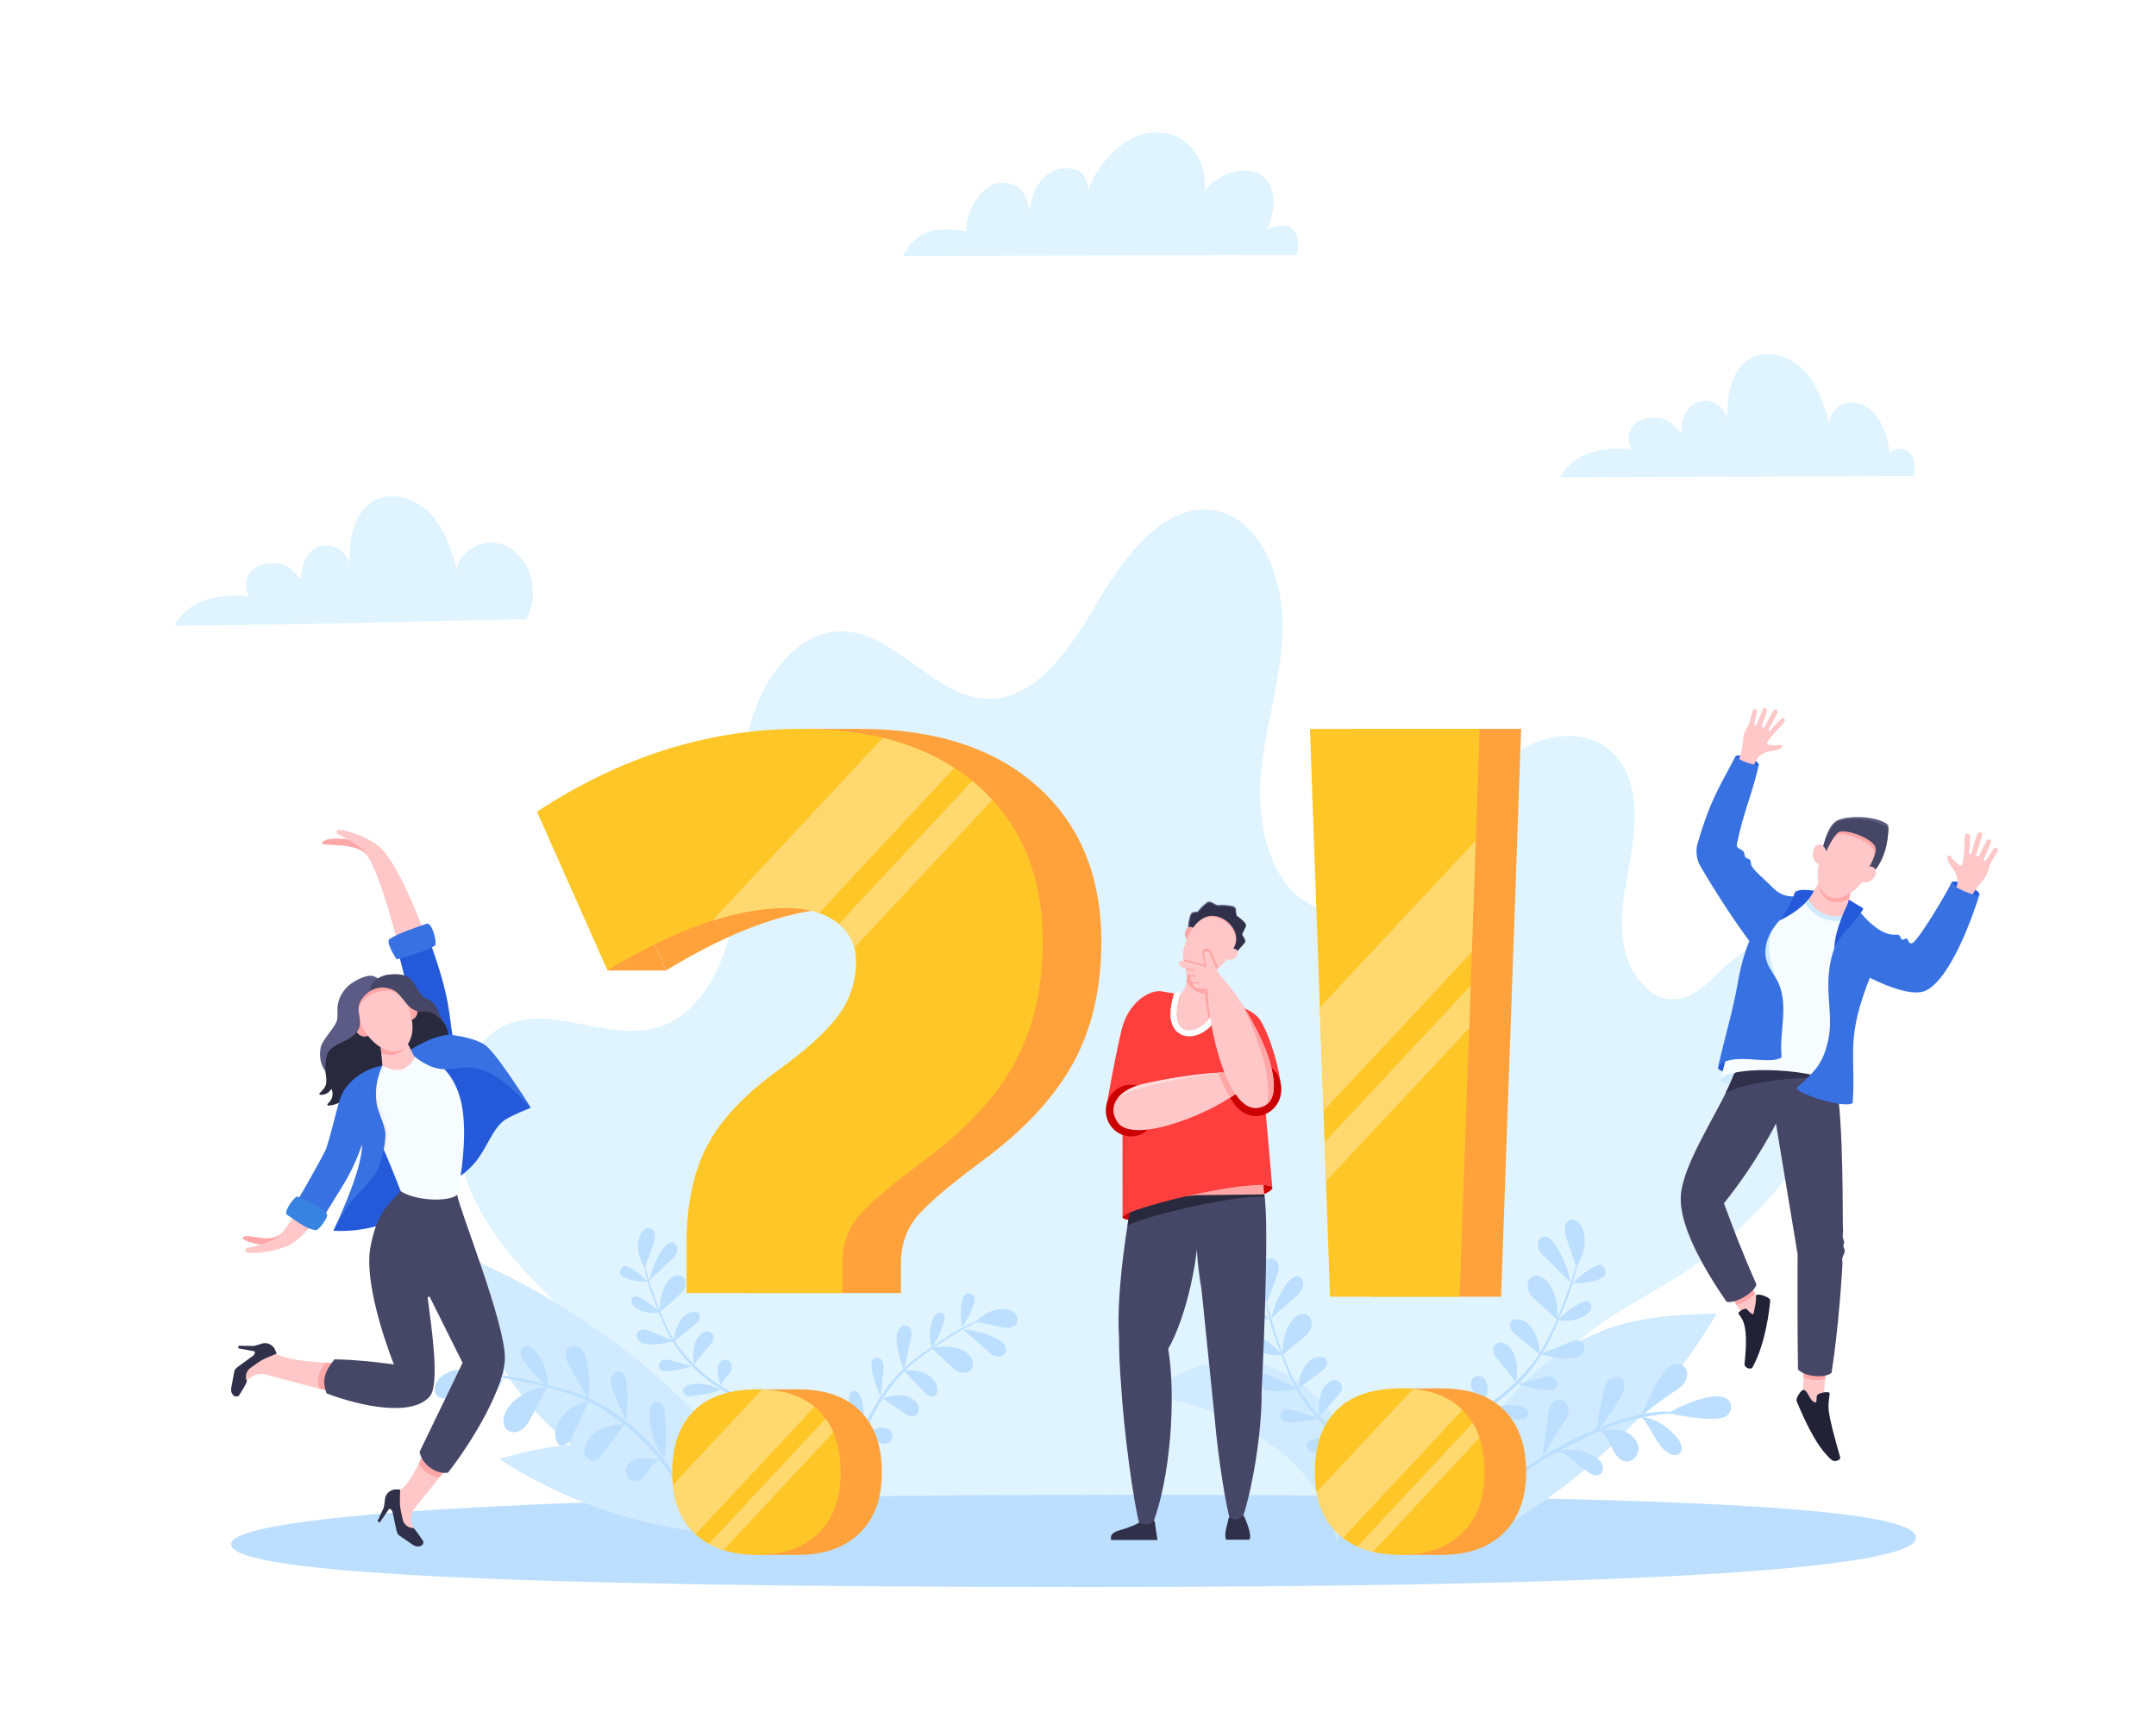 <?xml version="1.0" encoding="utf-8"?>
<!-- Generator: Adobe Illustrator 21.0.0, SVG Export Plug-In . SVG Version: 6.00 Build 0)  -->
<svg version="1.1" id="artwork" xmlns="http://www.w3.org/2000/svg" xmlns:xlink="http://www.w3.org/1999/xlink" x="0px" y="0px"
	 viewBox="0 0 5000 4000" style="enable-background:new 0 0 5000 4000;" xml:space="preserve">
<style type="text/css">
	.st0{fill:#FFFFFF;}
	.st1{fill:#DFF4FF;}
	.st2{fill:#BCDFFF;}
	.st3{fill:#D0EAFF;}
	.st4{fill:#FFA23B;}
	.st5{fill:#FFC627;}
	.st6{fill:#FFD970;}
	.st7{fill:#FFC7C7;}
	.st8{fill:#30304A;}
	.st9{fill:#245AD9;}
	.st10{fill:#29293D;}
	.st11{fill:#FFA6A6;}
	.st12{fill:#F6FCFF;}
	.st13{fill:#3871E2;}
	.st14{fill:#464666;}
	.st15{fill:#5B5B86;}
	.st16{fill:#F3F3F7;}
	.st17{fill:#3883E2;}
	.st18{fill:none;}
	.st19{fill:#6E3FCA;}
	.st20{fill:#212236;}
	.st21{fill:#5B5B7C;}
	.st22{fill:#CC0000;}
	.st23{fill:#FF3E3E;}
	.st24{fill:#FFDCDC;}
</style>
<rect class="st0" width="5000" height="4000"/>
<g>
	<path class="st1" d="M4215.4,2248.8c-35.5-46.7-94.4-72.6-146-54.5c-70.3,24.7-114.5,121.1-188.1,123
		c-62,1.6-109.4-69.7-117.8-139.6c-8.4-69.9,10.6-139.5,21.3-208.9c10.7-69.4,11.3-147.5-27.4-202.8c-59.7-85.6-182.6-70.5-260-6.7
		c-77.4,63.7-126.7,161.5-192.6,240.2c-65.8,78.7-165,141-255.1,103.2c-96.5-40.6-134.5-176.6-126.7-293
		c7.8-116.3,47.6-227.8,51.4-344.4c3.8-116.6-44.9-251.1-144.7-278.7c-113.8-31.5-212.7,87.8-277.4,198.2
		c-64.7,110.3-145.4,238.6-262.3,235.6c-121.4-3.1-211.7-151.6-333.1-156.3c-111.7-4.3-197.8,118.3-223.6,241.7
		c-25.8,123.4-11,253.4-25.3,379.3c-14.3,125.9-71.3,260.9-178.5,296c-118.8,38.9-254.6-58.9-366.5,0.8
		c-84.5,45.1-118.4,167.6-102.2,272.5c37.7,244.9,261.1,368.8,402.5,556.2c41,54.4,76.9,112.6,104.3,174.5
		c17.9,40.6,31.5,159.7,63.1,177.3c22.3,12.4,95-1.8,121.7-2.2c44.2-0.8,88.3-1.6,132.5-2.4c84.9-1.5,169.9-3.1,254.8-4.6
		c339.7-6.1,679.4-12.3,1019.1-18.4c0,0,0.1,0,0.1,0c40.7-0.7,81.5-1.5,122.2-2.2c26.8-0.5,88.6,10,111.8-2.1
		c39.1-20.5,62.8-120.9,83-161.4c57.2-114.7,129.9-226.4,239.3-301.4c89.4-61.3,186.3-104,269.2-175
		c138.1-118.3,277.7-274.4,280.1-471.6C4265.3,2359.3,4250.9,2295.5,4215.4,2248.8z"/>
	<g>
		<path class="st1" d="M404.9,1450.6c286.2-0.9,740.1-14.4,815.5-14.4c39.7-69.7-0.2-175.8-80.6-178.3c-41.4-1.3-85,38.6-79,66.4
			c-13.7-46.8-28.3-95.3-61.1-131.4c-32.8-36.2-89.5-55.9-132.1-31.9c-24.3,13.7-40.1,39.1-48,65.8c-7.8,26.7-8.7,54.8-9.4,82.6
			c-3.2-21.4-21.1-39.8-42.4-43.6c-48.9-8.8-70.1,37-69.4,77.9c-9.6-9.2-19.3-22.3-30.6-29.3c-23.6-14.5-68-11.4-87,12.6
			c-12.7,16-13.8,40-2.6,57.1C514.1,1373.2,434.5,1390.5,404.9,1450.6z"/>
		<path class="st1" d="M2094,594c304.3-1,608.7-2,913-3c0.7-2,1.3-4.1,1.9-6.2c4.7-18.4,2.2-39.8-11.2-53.3
			c-13.4-13.5-50.2-10-61.6,5.2c25.7-49.7,24.1-115.1-18-134.7c-54.9-25.7-132.9,28.1-126.6,57.8c14.4-59.6-17.7-153.7-111.2-153
			c-87.8,0.7-154.5,107.5-155.3,137c-3.4-22.7-9.9-45.5-32.4-51c-68.1-16.5-103.2,50.7-102.5,94.2c-10.2-9.8-5.9-64.8-70.1-63
			c-53.1,1.5-88.4,94.6-76.6,112.7C2175.4,525.3,2125.6,530.1,2094,594z"/>
		<path class="st1" d="M3619.1,1106.6c272.6-0.9,545.3-1.8,817.9-2.7c0.6-1.8,1.2-3.7,1.7-5.6c4.2-16.5,2-35.6-10.1-47.7
			c-12-12.1-35-13.2-45.2,0.4c-5.4-26.6-11-53.8-25.3-77c-14.3-23.2-39.1-41.8-66.4-41c-27.3,0.8-53.4,26.8-47.7,53.3
			c-13-44.5-26.9-90.7-58.2-125.2c-31.2-34.5-85.2-53.3-125.8-30.4c-23.2,13-38.2,37.3-45.7,62.7c-7.5,25.4-8.3,52.2-9,78.6
			c-3-20.4-20.1-37.9-40.4-41.6c-46.6-8.4-66.8,35.2-66.1,74.2c-9.1-8.8-18.4-21.3-29.2-27.9c-22.5-13.8-64.7-10.9-82.9,12
			c-12.1,15.2-13.1,38.1-2.5,54.4C3723.2,1032.9,3647.4,1049.3,3619.1,1106.6z"/>
	</g>
	<path class="st2" d="M4443.5,3565.9c0,63.6-507.3,114.1-1929.2,114.1s-1978.5-35.6-1978.5-99.2s630.5-114.5,2052.4-114.5
		S4443.5,3502.4,4443.5,3565.9z"/>
	<g>
		<g>
			<g>
				<path class="st2" d="M2283.9,3056.1c-55.8,26.2-154.5,86.6-196.1,133.5c-39.4,44.4-69.9,96.6-89.4,151.8
					c-11.8,33.2-19.4,67.6-22.8,102.1c-0.4,4.3-6.9,3.4-6.5-0.8c5.9-60.1,25.1-120.1,55.3-174.4c30-53.9,64.7-95.9,121.8-134.8
					c37.5-25.6,67.9-47.2,99.9-62.2C2250.1,3069.2,2283.9,3056.1,2283.9,3056.1z"/>
			</g>
			<g>
				<path class="st2" d="M1995.5,3328.3c15.4-49.9,4-105.3-15.1-103.3c-5.7,0.6-10,6.6-11.3,12.3c-1.2,5.7,0,11.4,1.4,16.8
					C1975.9,3274.1,1984.5,3311.2,1995.5,3328.3z"/>
			</g>
			<g>
				<path class="st2" d="M2042.3,3239.9c2-20.2,4.1-40.3,6.1-60.5c0.8-7.9,1.5-16.4-1.9-23.1c-3.4-6.8-12.6-10.8-19.4-6.1
					c-6.7,4.7-6.9,14.4-5.9,22.1C2023.6,3190,2035.2,3223.9,2042.3,3239.9z"/>
			</g>
			<g>
				<path class="st2" d="M2096.5,3176.6c5-22.9,10-45.8,15.1-68.8c1.5-6.8,3-13.8,1.9-20.4c-1.1-6.6-5.4-12.9-12-13.9
					c-7.5-1.2-15.3,4.7-18.8,11.9c-3.5,7.2-3.6,15.4-3.2,23C2080.7,3131.1,2087.2,3156.6,2096.5,3176.6z"/>
			</g>
			<g>
				<path class="st2" d="M2161,3125.4c11.9-18.2,21.3-38,27.6-58.5c2.5-8,3.8-18.4-3-22.4c-4.5-2.6-10.8-0.8-15,2.9
					c-4.2,3.8-6.7,9.1-8.6,14.3C2154.4,3082.7,2154,3105.6,2161,3125.4z"/>
			</g>
			<g>
				<path class="st2" d="M2230.2,3078c0.1-0.1,0.2-0.1,0.3-0.2c13.3-17,28.8-48.4,30-65.6c0.9-12.7-21.8-21.3-27.6-1.2
					C2227.6,3029.5,2227.3,3045.9,2230.2,3078z"/>
			</g>
			<g>
				<path class="st2" d="M2262.5,3064.8c1,0.2,2,0.4,3,0.6l0,0c18.7,4,37.3,7.9,56,11.9c12.4,2.6,28.7,3.6,35.8-8
					c4.1-6.7,2.9-15.4-1.4-21.2c-4.3-5.8-11.2-9.1-18.2-11.1C2312.8,3029.9,2282.5,3044.9,2262.5,3064.8z"/>
			</g>
			<g>
				<path class="st2" d="M2233.6,3083.4c19,16.6,38.1,33.2,57.1,49.8c5.8,5,11.8,10.2,19.3,12c7.6,1.8,17.1-0.7,21.4-7.9
					c6.6-11.2-3.3-23.4-13.4-29.6C2298.3,3095.5,2257.6,3082.5,2233.6,3083.4z"/>
			</g>
			<g>
				<path class="st2" d="M2161.3,3126.4c14.1,13.4,28.2,26.8,42.3,40.3c6.7,6.4,13.7,13,22.7,15.7c9,2.8,20.6,0.7,26.6-7.5
					c9.1-12.3,0.6-28.8-10.4-37.5C2222.5,3121.6,2187.6,3119.1,2161.3,3126.4z"/>
			</g>
			<g>
				<path class="st2" d="M2095.9,3178.4c15.9,16.6,31.7,33.1,47.6,49.7c6.7,7,17.6,14.1,25.6,7.2c5.1-4.4,5.3-12.1,4.1-18.4
					C2167.1,3186.3,2127.4,3173.3,2095.9,3178.4z"/>
			</g>
			<g>
				<path class="st2" d="M2046.5,3243.1c17.8,11.8,35.6,23.6,53.4,35.4c5.9,3.9,13,8,20.2,5.6c7.4-2.5,11.7-11.5,10.8-19.1
					c-0.9-7.6-5.7-13.7-11.3-18.5C2101.7,3230.7,2070.6,3233.7,2046.5,3243.1z"/>
			</g>
			<g>
				<path class="st2" d="M2002,3328.4c4.8-0.7,10,0.1,14.2,2.1c8,3.6,14.2,9.9,21.9,14c7.7,4,18.3,5.3,25.4-1
					c7.4-6.4,7.5-18.7,1.7-25.5c-5.8-6.9-15.9-8.9-25.2-7.5C2033.2,3311.4,2014.8,3321.5,2002,3328.4z"/>
			</g>
		</g>
		<g>
			<path class="st3" d="M1605.2,3488.6c-61.9-15.2-121.4-38.6-177.1-69.1c-55.8-30.5-107.5-68.4-153.3-112.5
				c-45.6-43.9-85.2-94-116.9-148.9c-41.5-71.9-68-151.5-92.6-230.8c-2.3-7.5-4.7-14.9-7.1-22.3c56,22.2,110.4,48.5,163.3,77.2
				c55.3,30,108.8,63.2,160.4,99.1c51.6,35.9,101.1,74.7,148.3,116.2c47.2,41.5,92,85.7,134.2,132.3c46.4,51.3,90.5,105.7,123,167.3
				c1.9,3.7,3.8,7.4,5.7,11.1C1729.8,3510.7,1666.5,3503.6,1605.2,3488.6z"/>
			<path class="st3" d="M1729,3553.9c-2.6,0.3-5.2,0.5-7.9,0.8c-44,3.7-88-0.6-131.2-7.2c-39.2-6-78-14-116.2-24.1
				c-38.2-10.1-75.7-22.3-112.4-36.4c-36.7-14.1-72.5-30-107.3-47.9c-33.2-17.1-65.7-35.7-96.5-56.4c4.8-1.2,9.6-2.4,14.3-3.7
				c50.8-13.4,102.4-25.9,155-28.5c40.2-2,80.4,1.6,119.3,10.1c39.1,8.6,76.9,22.1,112.1,40.1c35.1,17.9,67.8,40,96.8,65.9
				C1683.8,3492.2,1708.9,3521.5,1729,3553.9z"/>
			<g>
				<g>
					<path class="st2" d="M1098,3187.2c75.9,5.6,215.1,32.6,281.6,70c63,35.5,118.1,84.5,161.3,142.4c26,34.9,47.6,73.1,64.1,113.3
						c2.1,5,9.4,0.9,7.4-4.1c-28.8-70.3-73.3-134.1-129-185.9c-55.2-51.3-111.7-86.1-193.6-106.5c-53.9-13.4-97.8-25.5-141.3-28.7
						C1143,3187.3,1098,3187.2,1098,3187.2z"/>
				</g>
				<g>
					<path class="st2" d="M1539.6,3382.5c-36.3-53.4-42.9-126-19.5-132.6c6.9-2,14.3,3.4,17.8,9.7s4.2,13.8,4.4,21
						C1543.3,3307.4,1546.5,3356.5,1539.6,3382.5z"/>
				</g>
				<g>
					<path class="st2" d="M1452,3297.1c-9.7-23.5-19.4-47.1-29.1-70.7c-3.8-9.3-7.7-19.1-6.1-29c1.6-9.9,11.1-19.1,20.8-16.5
						c9.7,2.5,13.4,14.2,15,24.1C1456.1,3227.7,1454.6,3274.2,1452,3297.1z"/>
				</g>
				<g>
					<path class="st2" d="M1364.5,3245.6c-14.3-25.5-28.6-51-42.8-76.5c-4.2-7.5-8.5-15.3-9.6-23.9c-1.1-8.6,1.8-18.2,9.2-22.6
						c8.4-5,19.9-1.5,26.7,5.7c6.8,7.1,9.9,16.9,12.2,26.5C1366.8,3183,1368.4,3217,1364.5,3245.6z"/>
				</g>
				<g>
					<path class="st2" d="M1269.3,3213.7c-20.8-16.5-39.1-36.2-54.1-58.1c-5.9-8.6-11.1-20.6-4.6-28.6c4.4-5.3,12.5-6.1,18.9-3.5
						c6.4,2.6,11.3,7.9,15.5,13.4C1261.7,3158.7,1270.4,3186.4,1269.3,3213.7z"/>
				</g>
				<g>
					<path class="st2" d="M1169.9,3188.7c-0.2,0-0.3,0-0.5,0c-21.9-14.4-51.8-45.2-59.4-65.6c-5.7-15,18.2-36.1,32.3-14.4
						C1155.4,3128.5,1161.7,3148.3,1169.9,3188.7z"/>
				</g>
				<g>
					<path class="st2" d="M1126.6,3187.8c-1.1,0.7-2.3,1.5-3.4,2.2l0,0c-20.8,13.6-41.5,27.2-62.3,40.8c-13.8,9-32.9,17.9-45.5,7.2
						c-7.3-6.2-9.1-17.3-6-26.4c3-9.1,10-16.3,17.6-22.1C1054.1,3169,1095.6,3173.1,1126.6,3187.8z"/>
				</g>
				<g>
					<path class="st2" d="M1167.8,3196.8c-16.6,29.1-33.3,58.2-49.9,87.3c-5,8.8-10.3,17.9-18.7,23.7c-8.3,5.8-20.7,7.1-28.3,0.4
						c-11.8-10.5-4.5-30,5.2-42.3C1095.2,3241.9,1138.9,3207,1167.8,3196.8z"/>
				</g>
				<g>
					<path class="st2" d="M1269.2,3215.1c-11.9,22.9-23.8,45.9-35.8,68.8c-5.7,10.9-11.6,22.2-21.3,29.8
						c-9.7,7.6-24.2,10.5-34.4,3.4c-15.3-10.7-11.1-34.7-1.2-50.4C1194.7,3238,1235.4,3218.6,1269.2,3215.1z"/>
				</g>
				<g>
					<path class="st2" d="M1365.9,3247.6c-12.9,27.6-25.7,55.2-38.6,82.8c-5.4,11.6-15.8,25.4-27.8,20.8c-7.7-3-10.7-12.2-11.5-20.4
						C1284,3290.6,1326.6,3256.1,1365.9,3247.6z"/>
				</g>
				<g>
					<path class="st2" d="M1448,3302.9c-16.9,22.7-33.8,45.4-50.7,68.2c-5.6,7.6-12.6,15.9-22,16.3c-9.7,0.4-18.1-8.5-19.8-18.1
						c-1.7-9.6,1.8-19.4,6.7-27.8C1378,3313.8,1416.1,3302.8,1448,3302.9z"/>
				</g>
				<g>
					<path class="st2" d="M1532,3385.6c-6,1.4-11.8,4.9-16.2,9.2c-8.2,8.1-13.3,18.7-21,27.3c-7.7,8.5-19.8,15-30.6,10.8
						c-11.2-4.3-15.7-19.2-11.3-30.2c4.4-11.1,15.6-18.2,27.3-21C1488.7,3379.6,1514.2,3383.2,1532,3385.6z"/>
				</g>
			</g>
		</g>
		<g>
			<g>
				<path class="st2" d="M1491.2,2919c13,55.6,47.7,155.4,80,200.1c30.7,42.3,69.1,77.1,111.8,102c25.7,15,53,26.2,81,33.5
					c3.5,0.9,1.8,6.9-1.7,6c-48.9-12.7-95.6-37.7-135.9-72.6c-40-34.5-69.4-72.2-92.7-130.4c-15.3-38.3-28.6-69.4-36-101.2
					C1496.8,2952.3,1491.2,2919,1491.2,2919z"/>
			</g>
			<g>
				<path class="st2" d="M1671.8,3222.2c-39-20.3-86.6-16.2-88,2c-0.4,5.4,3.9,10.2,8.5,12c4.5,1.8,9.4,1.4,14.1,0.7
					C1623.8,3234.3,1656,3230.6,1671.8,3222.2z"/>
			</g>
			<g>
				<path class="st2" d="M1605.9,3167.8c-16.4-4.3-32.8-8.6-49.2-12.9c-6.5-1.7-13.3-3.4-19.5-0.9c-6.2,2.4-10.9,10.6-8.1,17.5
					c2.8,6.9,10.8,8.2,17.4,8.1C1561.6,3179.4,1591.5,3172.6,1605.9,3167.8z"/>
			</g>
			<g>
				<path class="st2" d="M1561.8,3109.3c-18.2-7.4-36.4-14.9-54.6-22.3c-5.4-2.2-11-4.4-16.6-4.2c-5.7,0.3-11.5,3.6-13.4,9.6
					c-2.2,6.9,1.5,14.9,7,19.1c5.4,4.2,12.2,5.2,18.6,5.7C1521.7,3118.8,1543.8,3115.8,1561.8,3109.3z"/>
			</g>
			<g>
				<path class="st2" d="M1529.5,3042.7c-13.2-13.4-28.2-24.5-44.2-32.9c-6.3-3.3-14.7-5.7-19,0.2c-2.9,3.9-2.4,10.1,0.1,14.5
					c2.5,4.4,6.5,7.4,10.5,9.8C1493,3043.9,1512,3046.9,1529.5,3042.7z"/>
			</g>
			<g>
				<path class="st2" d="M1501,2972.1c0-0.1-0.1-0.2-0.1-0.3c-12-14.5-35.6-32.8-49.7-35.9c-10.4-2.3-21.1,17.9-5.3,25.8
					C1460.4,2968.8,1474,2971,1501,2972.1z"/>
			</g>
			<g>
				<path class="st2" d="M1495.1,2940.1c0.3-0.9,0.7-1.9,1-2.8l0,0c6.2-17.1,12.4-34.2,18.6-51.2c4.1-11.4,7.5-26.6-1-34.6
					c-4.9-4.7-12.3-4.6-17.8-1.2c-5.5,3.4-9.3,9.4-12.1,15.8C1474,2888.7,1481.7,2919,1495.1,2940.1z"/>
			</g>
			<g>
				<path class="st2" d="M1506,2969.5c16.7-15.9,33.4-31.9,50.2-47.8c5-4.8,10.3-9.9,13-16.8c2.7-6.9,2.1-16.2-3.2-21
					c-8.2-7.5-19.9,0.4-26.6,9.1C1526.1,2910.1,1509,2946.8,1506,2969.5z"/>
			</g>
			<g>
				<path class="st2" d="M1530.4,3042.5c13.3-11.7,26.6-23.4,40-35c6.3-5.6,12.9-11.4,16.6-19.5c3.7-8.1,3.8-19.3-2.1-25.9
					c-8.8-10.1-23.8-3.9-32.7,5.4C1535.9,2984.4,1528.4,3017,1530.4,3042.5z"/>
			</g>
			<g>
				<path class="st2" d="M1563.3,3110.2c16.2-13,32.4-25.9,48.6-38.9c6.8-5.5,14.4-14.9,10-23.2c-2.9-5.3-9.2-6.4-14.6-6
					C1580.9,3044.1,1563.9,3079.9,1563.3,3110.2z"/>
			</g>
			<g>
				<path class="st2" d="M1609.2,3164.2c12.6-15.3,25.1-30.7,37.7-46c4.2-5.1,8.7-11.3,7.8-18.4c-0.9-7.3-7.7-12.4-14.1-12.4
					c-6.4-0.1-12.3,3.8-17.1,8.4C1607.5,3110.9,1605.1,3140.5,1609.2,3164.2z"/>
			</g>
			<g>
				<path class="st2" d="M1672.9,3216.1c0.1-4.6,1.7-9.3,3.9-13.1c4.2-7.1,10.4-12.2,15-19c4.5-6.8,7.2-16.5,3.2-24
					c-4.2-7.7-14.3-9.3-20.9-4.6c-6.6,4.7-9.8,13.9-10.2,22.8C1663.7,3184.8,1669.2,3203.3,1672.9,3216.1z"/>
			</g>
		</g>
		<g>
			<g>
				<polygon class="st4" points="1847.5,3221.7 1747.8,3221.8 1747.8,3605.5 1851.8,3605.5 				"/>
				<path class="st4" d="M1654.5,3414.1c0-61.5,16.7-108.9,50-142.3c33.3-33.4,82.4-50.1,147.2-50.1c62.3,0,110.2,16.9,143.5,50.6
					c33.3,33.7,50,81,50,141.8c0,60.8-17.3,107.9-51.9,141.3c-34.6,33.4-81.8,50.1-141.6,50.1c-61.7,0-110-16.5-144.9-49.6
					C1671.9,3522.8,1654.5,3475.5,1654.5,3414.1z"/>
				<path class="st5" d="M1559,3414.1c0-61.5,16.7-108.9,50-142.3c33.3-33.4,82.4-50.1,147.2-50.1c62.3,0,110.2,16.9,143.5,50.6
					c33.3,33.7,50,81,50,141.8c0,60.8-17.3,107.9-51.9,141.3c-34.6,33.4-81.8,50.1-141.6,50.1c-61.7,0-110-16.5-144.9-49.6
					C1576.5,3522.8,1559,3475.5,1559,3414.1z"/>
				<path class="st6" d="M1767.3,3221.8l-206.8,221.7c4.8,47.3,21.8,84.8,50.9,112.3c0.6,0.6,1.3,1.1,1.9,1.7l275.5-295.3
					C1858.4,3237,1817.9,3223.5,1767.3,3221.8z"/>
				<path class="st6" d="M1677.9,3594.3l254.8-273.1c-4.9-11.3-10.9-21.8-18-31.4l-270.5,290
					C1654.5,3585.7,1665.8,3590.5,1677.9,3594.3z"/>
			</g>
			<g>
				<polygon class="st4" points="1869.1,1690.2 1992.8,1690.2 1920.7,1836.2 				"/>
				<polygon class="st4" points="1544.6,2250.4 1408.7,2250.4 1381,1882.4 				"/>
				<g>
					<path class="st4" d="M1728.1,2998.5v-116.4c0-88.4,15.7-163,47.1-223.9c31.4-60.9,87.1-120.2,167.1-177.9
						c63.5-46,109.2-87.5,137.1-124.5c27.8-37,41.8-79.4,41.8-127.2c0-37.9-14.9-67.9-44.7-90c-29.8-22.1-68.6-33.2-116.5-33.2
						c-118.4,0-256.9,48.3-415.3,144.8l-163.5-368c195.3-128.1,399.2-192.1,611.8-192.1c174.9,0,312.2,44.2,411.8,132.6
						c99.6,88.4,149.4,208.8,149.4,361.2c0,109.1-22.2,203.6-66.5,283.4c-44.3,79.8-115.1,155.4-212.4,226.6
						c-82.4,61.3-133.9,106.2-154.7,134.6c-20.8,28.4-31.2,62-31.2,100.8v69H1728.1z"/>
				</g>
				<g>
					<path class="st5" d="M1592.2,2998.5v-116.4c0-88.4,15.7-163,47.1-223.9c31.4-60.9,87.1-120.2,167.1-177.9
						c63.5-46,109.2-87.5,137.1-124.5c27.8-37,41.8-79.4,41.8-127.2c0-37.9-14.9-67.9-44.7-90c-29.8-22.1-68.6-33.2-116.5-33.2
						c-118.4,0-256.9,48.3-415.3,144.8l-163.5-368c195.3-128.1,399.2-192.1,611.8-192.1c174.9,0,312.2,44.2,411.8,132.6
						c99.6,88.4,149.4,208.8,149.4,361.2c0,109.1-22.2,203.6-66.5,283.4c-44.3,79.8-115.1,155.4-212.4,226.6
						c-82.4,61.3-133.9,106.2-154.7,134.6c-20.8,28.4-31.2,62-31.2,100.8v69H1592.2z"/>
				</g>
				<path class="st6" d="M2047.3,1711.1L1652,2134.9c61.4-19.5,118.7-29.3,172-29.3c28.2,0,53.3,3.9,75.3,11.6l313.9-336.5
					C2164.8,1749.4,2109.5,1726.2,2047.3,1711.1z"/>
				<path class="st6" d="M2268.7,1822.8c-4.6-4.1-9.2-8-14-11.9l-309.4,331.6c18.4,15,30.4,33.4,36,55.2l319.9-342.9
					C2291.1,1843.8,2280.3,1833.1,2268.7,1822.8z"/>
			</g>
		</g>
	</g>
	<g>
		<path class="st3" d="M3100.1,3574.1c-26.9-117.8-99.9-188.7-154.4-225.6c-85.5-57.9-180.6-104.9-281.5-107.8
			c66.1-71.6,173.5-101.2,269.9-74.5s202.1,140.7,204.6,240.8C3139.7,3450.2,3100.1,3574.1,3100.1,3574.1z"/>
		<g>
			<path class="st3" d="M3390.1,3422.4c23.7-56.4,54-108.3,89.6-154.5c35.7-46.3,76.9-86.6,122.4-119.5c45.2-32.7,94.8-57.9,147-74
				c68.4-21.1,140.7-25.5,212.4-28c6.7-0.2,13.5-0.6,20.2-0.9c-28.7,48.8-60.5,94.9-94.1,138.8c-35.2,46-72.7,89.3-112.3,130.1
				c-39.5,40.7-81.1,78.7-124.7,113.6c-43.5,34.9-88.9,66.8-135.9,95.5c-51.7,31.5-105.6,59.9-163.7,75c-3.5,0.9-6.9,1.7-10.4,2.5
				C3349.6,3538.3,3366.6,3478.2,3390.1,3422.4z"/>
			<g>
				<g>
					<path class="st2" d="M3431.9,3533.2c11.6-28.6,31.9-54.7,53.9-75.7c27.9-26.6,58.2-50.4,90.8-71c35.1-22.1,70-37.4,113.4-59.2
						c102.5-51.6,203.8-49.8,200.1-50.6c-5.9-1.2-11.5-2.7-17.6-3.2c-6.6-0.6-13.2-0.6-19.8-0.3c-15.5,0.6-30.9,3.1-46,6.3
						c-37.2,7.9-73.3,20.8-108.2,35.4c-38.9,16.3-76.5,35.6-112.4,57.5c-34.4,21-67.5,44.4-97.1,71.7c-24,22.1-46.2,47.4-60.3,77.2
						c-1.5,3.2-2.9,6.5-4.2,9.8C3422.8,3535.6,3430.1,3537.7,3431.9,3533.2L3431.9,3533.2z"/>
				</g>
				<g>
					<path class="st2" d="M3868.9,3276.7c26.1-16.2,69.6-33.6,100.3-38.1c16.5-2.4,37.6-0.5,44.1,15c4.3,10.3-0.3,22.8-8.9,29.6
						C3985.1,3298.1,3906.3,3285.4,3868.9,3276.7"/>
				</g>
				<path class="st2" d="M3902.3,3165.9c-8.1-5-18.8-3.6-26.8,1.1s-14,12.2-19.5,19.7c-22.3,30.1-37.1,68-52.2,102.4
					c5.6-12.1,64.6-53.1,75.8-60.3c11.2-7.3,23-14.8,29.3-26.6C3915.2,3190.3,3913.9,3173.1,3902.3,3165.9z"/>
				<g>
					<path class="st2" d="M3701.3,3319.9c16.7-16.7,54.4-70.2,62.6-92.4c3.5-9.4,5.8-21-0.7-28.9c-7.5-9.2-22.9-7.3-31.2,0.8
						c-8.3,8.1-11.3,20-13.8,31.4C3712.3,3257.4,3705.7,3293,3701.3,3319.9"/>
				</g>
				<g>
					<path class="st2" d="M3576.4,3384.4c3.4-11.6,38.5-70.6,46-80.1c7.4-9.4,14.6-19.9,15.5-32c0.9-12.1-7-25.8-19.1-27.3
						c-9.2-1.1-17.8,5.1-22.3,13s-5.8,17.3-7,26.4C3585.2,3317.7,3580.8,3351.1,3576.4,3384.4"/>
				</g>
				<g>
					<path class="st2" d="M3806.6,3286.3c32.1,0.9,63.6,24,84,49.3c8.1,10.1,14,25.9,4.8,34.5c-5.3,5-13.8,5.1-20.6,2.3
						c-6.8-2.8-12.4-8-17.8-13.1C3838,3341.3,3825.6,3304.4,3806.6,3286.3"/>
				</g>
				<g>
					<path class="st2" d="M3701.7,3315.6c17.1-0.4,46.5-3.1,62.8,2.5c16.3,5.6,31.4,18.6,34.7,35.5c3.2,16.9-9.6,36.2-26.7,35.5
						c-17.7-0.8-28.9-19.4-36.1-35.7C3729.1,3337.1,3719.3,3318.2,3701.7,3315.6"/>
				</g>
				<g>
					<path class="st2" d="M3596.5,3371.7c31.5-15.1,71-12.8,101.2,5.9c7.4,4.6,14.6,10.4,18,18.5c3.4,8,1.7,18.6-5.7,23
						c-10.9,6.5-24.1-3.3-34.7-10.8C3645.7,3387.5,3628.9,3357.2,3596.5,3371.7"/>
				</g>
			</g>
		</g>
		<g>
			<g>
				<path class="st2" d="M2933.2,2998.2c13.5,64.1,50.2,180,85.5,233.1c33.4,50.2,75.7,92.4,122.8,123.7
					c28.4,18.8,58.7,33.5,89.8,43.7c3.9,1.3,1.8,8-2,6.7c-54.3-17.8-105.9-49.5-150.3-91.9c-43.9-42-76.1-86.9-100.9-154.6
					c-16.4-44.6-30.5-80.9-38.2-117.6C2938.9,3036.5,2933.2,2998.2,2933.2,2998.2z"/>
			</g>
			<g>
				<path class="st2" d="M3129,3355.4c-43.1-25.8-96.4-24.4-98.2-3.8c-0.6,6.1,4.2,11.9,9.2,14.3c5,2.4,10.5,2.2,15.7,1.7
					C3075.3,3365.9,3111.2,3363.9,3129,3355.4z"/>
			</g>
			<g>
				<path class="st2" d="M3056.5,3289.1c-18.2-6-36.4-12-54.6-18c-7.2-2.4-14.8-4.7-21.7-2.4c-6.9,2.3-12.4,11.3-9.4,19.3
					c3,8,11.9,10.1,19.2,10.4C3006.9,3299.2,3040.3,3293.5,3056.5,3289.1z"/>
			</g>
			<g>
				<path class="st2" d="M3008.5,3219.5c-20.2-9.7-40.4-19.4-60.5-29.1c-6-2.9-12.1-5.8-18.4-5.9c-6.3-0.1-12.9,3.3-15.2,10
					c-2.6,7.7,1.4,17.1,7.4,22.2c6,5.1,13.5,6.8,20.6,7.8C2963.5,3227.5,2988.3,3225.6,3008.5,3219.5z"/>
			</g>
			<g>
				<path class="st2" d="M2973.6,3141.5c-14.5-16.1-31-29.8-48.7-40.4c-6.9-4.2-16.3-7.5-21.2-1.1c-3.3,4.2-2.8,11.3-0.2,16.5
					c2.7,5.2,7.1,8.8,11.6,11.9C2932.9,3140.3,2954,3145.1,2973.6,3141.5z"/>
			</g>
			<g>
				<path class="st2" d="M2943.2,3059.2c0-0.1-0.1-0.3-0.1-0.4c-13.1-17.3-39.1-39.7-54.7-44.3c-11.5-3.4-23.8,18.9-6.4,28.9
					C2898,3052.7,2913.1,3056.1,2943.2,3059.2z"/>
			</g>
			<g>
				<path class="st2" d="M2937.2,3022.4c0.4-1,0.8-2.1,1.2-3.1l0,0c7.2-19,14.5-38,21.7-57c4.8-12.6,8.8-29.7-0.5-39.5
					c-5.4-5.6-13.6-6-19.8-2.6c-6.2,3.4-10.5,10.1-13.7,17.1C2914.7,2962.6,2922.7,2997.5,2937.2,3022.4z"/>
			</g>
			<g>
				<path class="st2" d="M2948.8,3056.7c19-17,37.9-33.9,56.9-50.9c5.7-5.1,11.6-10.5,14.8-18.2c3.1-7.7,2.6-18.3-3.2-24.1
					c-9-9.1-22.2-1-29.9,8.5C2972.4,2990.5,2952.6,3031.1,2948.8,3056.7z"/>
			</g>
			<g>
				<path class="st2" d="M2974.7,3141.3c15.1-12.4,30.2-24.7,45.2-37.1c7.2-5.9,14.6-12,18.9-21c4.3-9,4.6-21.7-1.8-29.6
					c-9.6-12-26.5-6.1-36.6,3.8C2981.9,3075.6,2972.9,3112.1,2974.7,3141.3z"/>
			</g>
			<g>
				<path class="st2" d="M3010.1,3220.5c18.3-13.6,36.7-27.2,55-40.8c7.7-5.7,16.4-15.9,11.6-25.7c-3.1-6.3-10.2-7.9-16.2-7.8
					C3031,3146.6,3011.4,3186.2,3010.1,3220.5z"/>
			</g>
			<g>
				<path class="st2" d="M3060.2,3285.1c14.3-16.6,28.6-33.2,42.9-49.7c4.8-5.5,9.9-12.2,9-20.3c-0.9-8.3-8.4-14.6-15.5-15.1
					c-7.1-0.5-13.8,3.4-19.3,8.4C3059.4,3224.4,3056.2,3257.9,3060.2,3285.1z"/>
			</g>
			<g>
				<path class="st2" d="M3130.4,3348.6c0.3-5.2,2-10.5,4.6-14.6c4.8-7.7,11.9-13.1,17.1-20.5c5.2-7.4,8.4-18.3,4-27.1
					c-4.5-9.1-15.8-11.5-23.2-6.7c-7.4,4.8-11.2,15.1-11.8,25.2C3120.7,3312.4,3126.4,3333.8,3130.4,3348.6z"/>
			</g>
		</g>
		<g>
			<g>
				<g>
					<path class="st2" d="M3660.8,2913.2c-16.6,66.1-59.8,184.9-99.2,238c-37.3,50.3-83.7,91.5-135,120.9
						c-30.9,17.7-63.6,31-97,39.4c-4.2,1.1-2.2,8.2,1.9,7.1c58.4-14.8,114.4-44.4,163.1-85.8c48.2-40.9,84-85.6,112.8-154.8
						c19-45.6,35.3-82.5,44.8-120.4C3653.4,2952.9,3660.8,2913.2,3660.8,2913.2z"/>
				</g>
				<g>
					<path class="st2" d="M3439.9,3273.5c46.7-24,103.3-18.8,104.6,2.8c0.4,6.4-4.9,12.1-10.3,14.3c-5.4,2.2-11.2,1.6-16.8,0.7
						C3496.7,3288.2,3458.6,3283.6,3439.9,3273.5z"/>
				</g>
				<g>
					<path class="st2" d="M3519.4,3209.1c19.6-5,39.2-10,58.8-15.1c7.7-2,15.9-3.9,23.2-1c7.3,2.9,12.8,12.7,9.3,20.9
						c-3.5,8.2-13,9.7-20.8,9.6C3571.8,3223.2,3536.5,3214.9,3519.4,3209.1z"/>
				</g>
				<g>
					<path class="st2" d="M3573,3139.6c21.8-8.8,43.6-17.5,65.4-26.3c6.5-2.6,13.1-5.2,19.8-4.9c6.7,0.3,13.6,4.3,15.8,11.5
						c2.5,8.2-2.1,17.8-8.7,22.7c-6.6,4.9-14.6,6.2-22.2,6.7C3620.5,3151.1,3594.2,3147.4,3573,3139.6z"/>
				</g>
				<g>
					<path class="st2" d="M3612.8,3060.4c16-15.8,34-29,53.2-38.9c7.5-3.9,17.6-6.7,22.6,0.3c3.3,4.6,2.6,12-0.4,17.2
						c-3,5.2-7.9,8.8-12.7,11.6C3656.1,3062,3633.5,3065.5,3612.8,3060.4z"/>
				</g>
				<g>
					<path class="st2" d="M3648,2976.4c0-0.1,0.1-0.3,0.1-0.4c14.5-17.2,43-38.9,59.8-42.6c12.4-2.7,24.7,21.5,5.8,30.7
						C3696.4,2972.7,3680.2,2975.3,3648,2976.4z"/>
				</g>
				<g>
					<path class="st2" d="M3655.7,2938.3c-0.4-1.1-0.8-2.2-1.1-3.3l0,0c-7-20.4-14-40.8-21.1-61.2c-4.7-13.6-8.4-31.7,1.9-41.3
						c5.9-5.5,14.7-5.4,21.2-1.3c6.4,4,10.9,11.3,14,18.9C3681.8,2877.2,3672,2913.3,3655.7,2938.3z"/>
				</g>
				<g>
					<path class="st2" d="M3642.1,2973.3c-19.6-19.1-39.1-38.2-58.7-57.2c-5.9-5.8-12-11.8-15.1-20c-3.1-8.2-2.1-19.3,4.3-25
						c9.9-8.9,23.7,0.5,31.5,11C3619.4,2902.5,3639,2946.3,3642.1,2973.3z"/>
				</g>
				<g>
					<path class="st2" d="M3611.7,3060.2c-15.6-14-31.2-28-46.8-42c-7.4-6.7-15.1-13.6-19.3-23.3c-4.2-9.7-4.1-23,3-30.9
						c10.7-11.9,28.4-4.6,38.8,6.6C3606.3,2990.9,3614.6,3029.7,3611.7,3060.2z"/>
				</g>
				<g>
					<path class="st2" d="M3571.2,3140.6c-19-15.5-38-31-57-46.6c-8-6.5-16.9-17.8-11.4-27.7c3.5-6.3,11.1-7.6,17.5-7.1
						C3551.6,3061.8,3571,3104.6,3571.2,3140.6z"/>
				</g>
				<g>
					<path class="st2" d="M3515.6,3204.7c-14.6-18.4-29.3-36.7-43.9-55.1c-4.9-6.1-10.1-13.5-8.9-21.9c1.3-8.7,9.5-14.7,17.1-14.8
						c7.6-0.1,14.5,4.5,20.2,10.1C3518.6,3141.3,3520.9,3176.5,3515.6,3204.7z"/>
				</g>
				<g>
					<path class="st2" d="M3438.7,3266.3c-0.1-5.5-1.8-11.1-4.4-15.7c-4.9-8.4-12.2-14.6-17.4-22.7c-5.3-8.1-8.2-19.8-3.3-28.6
						c5.1-9.2,17.2-11,24.9-5.4c7.7,5.6,11.4,16.6,11.6,27.2C3450.3,3229,3443.5,3251,3438.7,3266.3z"/>
				</g>
			</g>
		</g>
		<g>
			<g>
				<polygon class="st4" points="3339.9,3219.5 3239.6,3219.6 3239.6,3605.5 3344.3,3605.5 				"/>
				<g>
					<path class="st4" d="M3145.6,3413c0-61.8,16.8-109.5,50.4-143.1c33.6-33.6,83-50.4,148.3-50.4c62.8,0,110.9,17,144.5,50.9
						c33.6,33.9,50.4,81.5,50.4,142.6c0,61.1-17.4,108.5-52.3,142.1c-34.8,33.6-82.4,50.4-142.6,50.4c-62.1,0-110.8-16.6-145.9-49.9
						C3163.2,3522.3,3145.6,3474.8,3145.6,3413z"/>
				</g>
				<g>
					<path class="st5" d="M3049.4,3413c0-61.8,16.8-109.5,50.4-143.1c33.6-33.6,83-50.4,148.3-50.4c62.8,0,110.9,17,144.5,50.9
						c33.6,33.9,50.4,81.5,50.4,142.6c0,61.1-17.4,108.5-52.3,142.1c-34.8,33.6-82.4,50.4-142.6,50.4c-62.1,0-110.8-16.6-145.9-49.9
						C3067,3522.3,3049.4,3474.8,3049.4,3413z"/>
				</g>
				<path class="st6" d="M3276.9,3220.9l-223.5,239.2c6.9,39.4,23.2,71.3,48.8,95.5c3.9,3.7,8.1,7.2,12.4,10.5l277.1-296.6
					C3363.5,3241.5,3325.2,3225.3,3276.9,3220.9z"/>
				<path class="st6" d="M3431.2,3333.8c-4.2-12.3-9.4-23.6-15.7-34.1l-267.6,286.4c11.2,5.1,23.3,9.2,36.1,12.3L3431.2,3333.8z"/>
			</g>
			<g>
				<path class="st4" d="M3481.2,3006.8h-300.6l-46.5-1316.6h393.6L3481.2,3006.8z"/>
			</g>
			<g>
				<path class="st5" d="M3385.1,3006.8h-300.6L3038,1690.2h393.6L3385.1,3006.8z"/>
			</g>
			<polygon class="st6" points="3069.3,2576 3413.3,2207.8 3422.4,1949.3 3060.8,2336.3 			"/>
			<polygon class="st6" points="3075,2739.4 3407.1,2384.1 3410.5,2286 3071.8,2648.5 			"/>
		</g>
	</g>
	<g>
		<g>
			<path class="st7" d="M859.4,3221.8c5.7-19,11-38.1,15.2-57.4c-101.5-1.4-209-6.8-233.1-25.4l-22.6-7.7c0,0-57.8,40.8-59.2,42.1
				c-1.4,1.3-0.5,35.5-0.5,35.5l10.9-4.5l2.2-1.4l1.9-2.2c9.7-11.4,25.7-17.7,40.2-14c24.5,6.3,133,37,237.5,59.3
				C854.3,3237.9,856.9,3229.9,859.4,3221.8z"/>
			<path class="st8" d="M551.1,3169.8c-3.2,2.5-6.8,5.9-7.6,10l-7.2,38.2c-1,5.3,0,10.7,2.8,15c0.7,1.1,1.9,2.4,3.3,3.6
				c2.6,2.4,9.8,2.4,11.8-0.7c6.4-10,18.9-30.1,18.2-33l0,0c-4.8-10.6-1.4-23.6,7.9-30.4l15.1-10.9c8-5.8,16.5-10.5,25.5-14.1
				l20.7-8.7l-3.1-7.7c-5.3-13-18.8-19.6-31.7-15.4l-8.2,2.7l-9.8,2.7l-35.4-0.6l-1.1,5.9l37.3,7c1.1,0.2,1.7,1.3,1.5,2.4l-0.3,1.8
				c-0.5,2.6-1.8,4.6-3.9,6.2L551.1,3169.8z"/>
		</g>
		<path class="st9" d="M998.7,2188.3c46.9,130.8,41.9,164.4,51.9,220.7c-11,13.8-76.8-3.2-76.8-3.2l-48.3-190.6
			C925.4,2215.3,991.3,2167.9,998.7,2188.3z"/>
		<path class="st10" d="M751.7,2440.5l2.7,43.6c0,0,3.1,14.4,2.2,26.9c-0.7,9.5-10,19.1-15.3,23.8c-1.4,1.3-0.7,3.7,1.1,3.9
			c6.6,0.4,18.3-0.9,26.2-13.8c7.5,16.8-2.2,28.9-8.7,34.7c-1.5,1.4-0.6,4,1.4,4c12.7-0.4,41.5-5.9,57.4-44.9
			c7.4-18.1,57.8-2.1,72.2-30.1c16-31.1,35.1-26.6,44.1-32.8c8.6-6,19-2.8,25.4-11.3c4.6-6.1,8.7-17.6,19.9-15.8
			c22,3.5,18-17.8,30.1-13.8c19,6.3,20.9,31.3,22.5,26.7c16.2-49,0.1-67.6-13.6-82.3c-21.7-23.3-88.4-91.2-88.4-91.2l-42.5,12.7
			l-65.5,15.5l-27.9,72.5L751.7,2440.5z"/>
		<path class="st9" d="M1230.8,2568.9c0,0-49.6,18.9-64.6,31.5c-23.2,19.4-35.6,56.3-59,88.4c-29.5,40.3-83.6,63.9-109.4,87.4
			c-99.4,90.8-224.8,77.6-224.8,77.6l46.7-91.7l58.6-218.1l11.4-72.9l79.1-43c0,0,142.7,7,181.8,34.5
			C1178,2481.9,1230.8,2568.9,1230.8,2568.9z"/>
		
			<ellipse transform="matrix(0.9 -0.435 0.435 0.9 -952.693 605.138)" class="st11" cx="843.9" cy="2381" rx="19.6" ry="23.5"/>
		<path class="st11" d="M747,1954c-7.2,11.4,87.9-6.3,108.8,36c9.1,18.4-10.6-32.5-23.1-37.5C817,1946.2,757.3,1937.7,747,1954z"/>
		<polygon class="st7" points="880.7,2403.5 889.8,2503.1 981,2487.1 919.2,2370.1 		"/>
		<path class="st12" d="M929.4,2762.3c0,0-68.7-178.6-112.3-248.8c5.8-19.5,69.6-42.4,69.6-42.4s28.1,15.3,45.1,8.6
			c26.9-10.6,29.8-29.4,29.8-29.4s16.3-4.7,23.4-2c32.1,12.1,75.4,46.1,87.4,122.5c13.4,85.2-12,200-12,200l-63.8,87.8L929.4,2762.3
			z"/>
		<path class="st13" d="M1230.8,2568.9c0,0-50.6-58.2-94.6-80.4c-74.7-37.7-95.6,23.2-174.5-38.2c-6.4-12.2-8.8-16.7-8.8-16.7
			s61.3-39.2,98.4-33.4c24.7,3.9,61.7,10.9,79.7,28.2C1163.6,2459.6,1230.8,2568.9,1230.8,2568.9z"/>
		<path class="st11" d="M859.4,3221.8c5.7-19,11-38.1,15.2-57.4c-41.2-0.6-83.3-1.8-120.5-4.3c-12,16.6-20.6,34.7-13.9,59.8
			c34.9,8.8,73.5,18,111.5,26.1C854.3,3237.9,856.9,3229.9,859.4,3221.8z"/>
		<g>
			<g>
				<path class="st7" d="M1092,3288.4c-15.1-12.9-51,0.4-66.9-11.3c-42.4,92.3-70.2,162.5-97,177.1l-16.2,17.5
					c0,0,14,69.4,14.6,71.2c0.6,1.8,32.2,14.8,32.2,14.8l0.3-11.7l-0.4-2.6l-1.3-2.6c-6.5-13.5-5.8-30.6,3.5-42.4
					c15.7-19.9,87.7-106.7,150.3-193.2C1104.7,3299.6,1098.3,3294,1092,3288.4z"/>
				<path class="st8" d="M919.6,3549.3c1,3.9,2.6,8.6,6,11l32,22c4.4,3,9.7,4.4,14.9,3.5c1.2-0.2,3-0.8,4.6-1.5
					c3.2-1.4,6.2-8,4.2-11c-6.5-9.8-19.9-29.5-22.8-30h0c-11.7,0.1-22.2-8.3-24.6-19.6l-3.9-18.2c-2.1-9.6-2.9-19.4-2.6-29l0.5-22.5
					l-8.3-0.3c-14-0.4-25.5,9.3-26.9,22.8l-0.9,8.6l-1.5,10.1l-14.8,32.1l4.9,3.4l21.5-31.2c0.6-0.9,1.9-1.1,2.8-0.4l1.5,1
					c2.2,1.5,3.4,3.5,4.1,6L919.6,3549.3z"/>
			</g>
			<path class="st11" d="M1092,3288.4c-15.1-12.9-51,0.4-66.9-11.3c-21,45.8-38.5,86.2-54,117c10.7,18.9,30.5,29.9,47.7,31.9
				c27.7-34.9,61.1-77.9,92.2-120.9C1104.7,3299.6,1098.3,3294,1092,3288.4z"/>
		</g>
		<path class="st7" d="M923.8,2192.1c0,0-42.7-173.2-78.3-218c-12.3-15.5-62.7-40.3-62.7-40.3c-4.6-3-2.2-10.1,3.3-9.6
			c5,0.4,9.8,1,12.7,1.5c23.2,4.5,67.5,23.5,84.8,41.1c49.6,50.5,103.5,205,103.5,205L923.8,2192.1z"/>
		<g>
			<path class="st11" d="M563.5,2869.3c-7.8,8.4,52.9,22.5,74.1,17.3c23.4-5.7,16.4-18.1,40.8-11.1c13.9,4-13-26.1-22.6-17.5
				C622.7,2887.7,575,2856.9,563.5,2869.3z"/>
			<path class="st7" d="M762.1,2740.2c-7.9-6-15.8-12.1-23.8-18.1c-26.8,50.3-67.6,124.3-95.6,147.3c-15.3,12.6-70.5,24.9-70.5,24.9
				c-5.1,1.9-4.2,9.4,1.2,10.1c5,0.6,9.8,1.1,12.7,1.2c23.6,0.4,70.9-8.8,91.6-22.4c36.1-23.8,82-85.3,112.2-129.5
				C780.4,2749.9,771.2,2745.4,762.1,2740.2z"/>
		</g>
		<path class="st14" d="M1060.4,2770.9c-22,16.9-96.5,13.8-131-8.6c-30.7,32.6-56.1,52.7-70.3,129.4
			c-17.5,94.4,54.4,272.1,54.4,272.1s-82-11.4-137.8-11.7c-17,21.3-32.2,43.5-18.2,79c80.8,30.6,198.2,54.5,239.1,7
			c24.1-28,4-160.4-4.7-228.3c-0.4-3.3,4.3-4.4,5.3-1.2l75.6,151.6c0,0-55.2,114.4-99.8,206.5c7.6,34.4,43.6,52.5,65.9,48.1
			c58.6-74.3,132.3-200.7,132-266.3C1170.8,3065.2,1064,2800.9,1060.4,2770.9z"/>
		<path class="st11" d="M945.4,2419.7l-26.2-49.6l-38.5,33.4l3.5,38.3c1.6,0.6,3.2,1.1,4.8,1.6
			C916.6,2451.7,935.8,2439.6,945.4,2419.7z"/>
		<path class="st13" d="M903.5,2177.3c23-14.4,51.7-23.1,85.9-35.3c12.7-4.5,24.2,43.2,20,50c-18.2,14.8-89.6,32.5-89.6,32.5
			S892.7,2184.1,903.5,2177.3z"/>
		
			<ellipse transform="matrix(0.951 -0.309 0.309 0.951 -676.724 406.681)" class="st11" cx="947.5" cy="2343" rx="19.6" ry="23.5"/>
		<path class="st7" d="M823.5,2343.3c-12.6-40.4,38.7-82.6,76.9-69.2c34.2,12,54.7,71.8,56.2,104.7c1.7,36-20.2,70-59.4,56.5
			C859.7,2422.4,834.7,2379.1,823.5,2343.3z"/>
		<path class="st11" d="M900.3,2274c-5.7-2-11.6-2.7-17.6-2.4c-1,0.6-1.9,1.1-2.9,1.8c-0.7-0.5-1.4-0.9-2.1-1.3
			c-32.7,4.6-64.5,38.5-54.3,71.2c1.4,4.5,3,9,4.8,13.6c0-2.2,0.1-4.4,0.4-6.6c7.5-52.1,65.8-56,79.6-52.1c12.3,3.4,23,10.9,31,20
			c0.9,1,1.8,2,2.7,3.1C932.3,2299.6,918.2,2280.3,900.3,2274z"/>
		<path class="st15" d="M754.7,2484.1c0,0-17.8-20.3-11-55c3.4-17,29.7-43.2,36.5-59.2c7.8-18.3-8.3-42.9,21.8-78.2
			c11.8-13.8,45.4-32.6,62.3-28.6c13.9,3.3,24.4,17.7,24.4,17.7s-25.4,14.3-25.4,14.3c-18.3,10.3-34.1,27.5-31.4,50.7
			c1.9,16.7,7.6,31.6-3.7,46.4c-16.5,21.8-46.8,25.2-63.4,42.7C752.4,2448,754.7,2484.1,754.7,2484.1z"/>
		<path class="st16" d="M898.6,2618.3c-2-17.8-17.2-47.2-20.6-65.5c-5.2-27.5-2.5-53.5,7.5-81.3c-8.8,3.3-63,24-68.3,41.9
			c23.2,37.4,53.5,105.6,76.8,161.1C898.8,2654.3,900.2,2632.5,898.6,2618.3z"/>
		<path class="st14" d="M859.6,2297.3c-4.7-13.9,10.6-25.3,21.4-31.1c12-6.5,26.3-7.5,39.7-7.1c39.9,1.3,40.6,30.5,57.3,48.7
			c9.4,10.3,18.1,8,28.7,19.6c6.2,6.8,19.9,40.2,19.9,40.2s-16.3-17.6-30.2-20.2c-18.6-3.5-22.6,1.5-35.7-5.2
			c-12.4-6.2-20.3-17.9-28.8-28.4c-7.4-9.1-15-17.4-26.4-20.8C892.3,2289,876.7,2287.7,859.6,2297.3z"/>
		<path class="st13" d="M886.7,2471.1c-45.3,7.7-84.7,39.3-97.1,74.3c-9.5,26.8-18.4,73-33.4,118.8
			c-17.4,36.5-72.9,131.1-72.9,131.1s46.6,38.4,62.5,34.5c44.1-76,66.7-98.4,93.9-176.1c0.7,62.5-66.7,200.1-66.7,200.1
			s25.5-46.4,36.3-61c14.7-19.9,48.5-49.9,61.6-71.9c12.8-21.5,24.8-70,22.7-95c-1.5-17.8-17.1-47.8-20-66.1
			C868.9,2529.5,873.3,2501.4,886.7,2471.1z"/>
		<path class="st17" d="M732.3,2852.6c-23.2-3.3-40.9-18.7-66.6-35.7c-9.3-6.1,16.1-41.1,23.6-42.5c21.9,8.2,56,24,69.1,41.1
			C762.8,2821.1,739.3,2853.6,732.3,2852.6z"/>
	</g>
	<g>
		<path class="st9" d="M4525.9,2046.2c2.1-4.3,21.4-1.7,37,5.8s29.7,18.6,27.6,22.9c-2.1,4.3-19.5,0-35.1-7.5
			C4539.9,2059.9,4523.9,2050.4,4525.9,2046.2z"/>
		<path class="st7" d="M4527.6,2012.1c6.1,7.9,10.1,17.2,11.6,27c0.4,2.8,0.6,5.5,0.4,7.5c-0.6,5.8-2.7,11-4.8,16.4
			c-2,5.4-4,10.8-6.2,16.1c-1.1,2.7-14.9,32.2-15.2,32c10.5,6.5,25.9,16.4,37.8,19.9c0.3,0.1,15.3-39.2,16.9-42.7
			c5.4-12.4,11.4-24,20.1-34.4c5.7-6.8,11.8-13.2,16.4-20.8c5.1-8.2,6.9-17,9.6-26c1.5-4.9,4.1-8.7,6.7-13.1
			c3.1-5.1,6.2-10.3,9.3-15.4c1.3-2.1,2.6-4.3,2.8-6.8c0.2-2.5-1-5.2-3.3-6c-3.4-1.1-6.4,2.3-8.3,5.3c-5,7.7-10.3,15.2-15,23
			c-0.7,1.2-1.9,2.3-3.4,1.9c-0.7-0.2-1.2-0.7-1.6-1.3c-0.8-1.4-0.5-3.1,0.2-4.5c4.8-11.3,9.9-22.6,14.8-33.9
			c1.1-2.6,2.2-5.9,0.4-8.2c-1.7-2.2-5.2-2.1-7.5-0.5c-2.3,1.6-3.6,4.1-4.8,6.6c-2.9,5.8-5.8,11.6-8.7,17.4
			c-1.4,2.8-2.8,5.7-4.3,8.5c-1,2-1.8,5.1-4.3,5.8c-1.3,0.3-2.7-0.2-3.5-1.2c-1.1-1.5-0.8-3.3-0.2-4.9c4.8-13,8.5-26.6,12.4-39.9
			c0.9-3,1.6-6.8-0.7-8.9c-2.1-1.9-5.6-1.2-7.6,0.8c-2,1.9-3,4.7-3.8,7.4c-4.2,13-8.5,25.9-12.4,39c-0.2,0.6-0.5,1.2-0.9,1.7
			c-1.7,1.8-3.5,0.6-3.9-0.9c-0.7-2.3,0.5-5.9,0.7-8.3c0.3-3.2,0.5-6.5,0.7-9.7c0.4-6.5,0.5-13,0.5-19.5c0-3.6-0.8-8.1-4.2-9.1
			c-2.5-0.7-5.1,1-6.3,3.2c-1.2,2.2-1.4,4.9-1.6,7.4c-0.5,8.9-0.9,17.9-1.1,26.8c-0.2,9.3-1.3,18.5-3.2,27.6c-0.3,1.6-0.7,3.4-1,5.3
			c-0.2,0.8-0.3,1.7-0.8,2.4c-0.5,0.7-1.2,1.2-2,1.5c-0.9,0.4-2,0.5-2.9,0.1c-0.3-0.1-1.8-1.2-3.8-2.6c-6.2-4.4-11.5-9.9-16-15.9
			c-1.9-2.5-4.4-5.5-6.4-4.5C4510.6,1987.6,4520.1,2002.4,4527.6,2012.1z"/>
		<path class="st13" d="M4525.9,2046.2c-8,18.5-79.9,141-92.7,141.4c-2.9,0.1-5.8-1.8-7.1-4.4c-1.2-2.4-1.6-5.7-4.1-6.6
			c-4.1-1.5-7.3,4.5-11.5,1.6c-2.6-1.8-2.9-5.4-4.5-7.9c-2.2-3.6-7.6-3.1-11.2-2.9c-4.2,0.2-8.1-0.1-12.1-1
			c-8.6-1.9-16.7-5.7-24.2-10.3c-14.3-8.8-26.7-20.6-37.9-33c-0.8-0.8-13-14.5-12.9-14.7c-16.1,17.4-49,23.8-49.6,47.6
			c-0.6,25.7,7,51.1,18.3,74.2c4.3,8.8,141,91.3,190.5,66.5c58.2-29.2,109.7-176.5,123.5-221.7
			C4585,2081.2,4525.6,2056.9,4525.9,2046.2z"/>
		<path class="st9" d="M3984.8,2473.7c4.7-10.5,10.7-18.3,10.7-18.3s143-15.4,145.8-15.5c2.8-0.1,82.8,30.5,82.8,30.5l9,20.5
			C4233.2,2490.9,3971.6,2503.2,3984.8,2473.7z"/>
		<path class="st3" d="M3991.3,2502c1.6-9,10.7-18.5,10.7-18.5s151.7-16.4,154.7-16.4s87.9,32.4,87.9,32.4l9.6,21.8
			C4254.2,2521.2,3985.3,2535.8,3991.3,2502z"/>
		<path class="st9" d="M4078.7,1774.6c1.5-4.2-8.5-12.9-23.9-18.4c-15.4-5.5-29-5.8-30.5-1.6c-1.5,4.2,9.6,11.3,25,16.8
			S4077.2,1778.8,4078.7,1774.6z"/>
		<path class="st7" d="M4107.7,1741.6c-9.1,1.1-17.9,4.4-25.3,9.8c-2.1,1.6-4,3.1-5.2,4.6c-3.5,4.1-5.5,8.9-7.7,13.8
			c-2.3,4.8-4.5,9.6-6.6,14.5c-1.1,2.5-11.6,30.7-11.3,30.8c-11.1-2.7-27.6-6.4-37.6-12c-0.3-0.2,15.9-35.5,17.3-38.8
			c4.7-11.6,8.4-23.1,9.7-35.5c0.8-8.1,1.1-16.3,3-24.3c2.1-8.6,6.7-15.5,10.9-23.2c2.3-4.2,3.1-8.3,4.3-12.9
			c1.4-5.4,2.7-10.8,4.1-16.1c0.6-2.2,1.2-4.5,2.6-6.2c1.5-1.7,4.1-2.7,6.1-1.7c2.9,1.5,2.6,5.7,1.9,8.9c-1.8,8.2-3.3,16.6-5.4,24.8
			c-0.3,1.2-0.3,2.7,1,3.5c0.6,0.3,1.3,0.4,1.9,0.2c1.4-0.4,2.3-1.7,2.9-3c4.3-10.5,8.5-21.2,12.8-31.7c1-2.5,2.5-5.3,5.1-5.6
			c2.5-0.3,4.8,2.1,5.2,4.6c0.4,2.5-0.4,5.1-1.2,7.5c-1.9,5.7-3.9,11.4-5.8,17.1c-0.9,2.8-1.9,5.5-2.8,8.3c-0.7,2-2.2,4.5-1,6.6
			c0.6,1.1,1.8,1.7,3.1,1.5c1.7-0.2,2.7-1.6,3.4-3c5.4-11.6,12.1-22.8,18.3-34c1.4-2.6,3.5-5.5,6.4-5.3c2.6,0.2,4.4,2.9,4.4,5.5
			c0,2.6-1.2,5-2.4,7.3c-5.8,11.2-11.6,22.4-17.6,33.4c-0.3,0.5-0.5,1.1-0.5,1.7c-0.1,2.3,1.9,2.7,3.1,2.1c1.9-1,3.6-4.2,5-5.8
			c1.9-2.3,3.9-4.6,6-6.8c4-4.5,8.3-8.8,12.6-13c2.4-2.3,5.8-4.7,8.7-3.1c2.1,1.2,2.7,4,2,6.2s-2.3,4.1-3.9,5.8
			c-5.6,6.1-11.2,12.1-17,18.1c-6,6.2-11.4,12.8-16.2,20c-0.9,1.3-1.8,2.6-2.8,4.1c-0.5,0.7-0.9,1.3-1.1,2.1c-0.2,0.8,0,1.6,0.3,2.3
			c0.4,0.8,1,1.6,1.8,2c0.3,0.1,1.9,0.4,4.2,0.8c6.9,1.2,13.9,1.2,20.9,0.2c2.9-0.4,6.4-0.7,7.1,1.3
			C4134.9,1736.9,4118.9,1740.2,4107.7,1741.6z"/>
		<path class="st13" d="M4151.7,2140.9c-14.9,19.2-35.7,33.3-57.9,43.4c-8.5,3.9-17.4,9-26.2,12.1
			c-44.5-58.6-88.3-126.4-125.4-189.9c-7.3-12.5-10-34.1-6-48c31.6-110,55.8-139.9,88.1-204c16,11.3,34.9,18.2,54.4,20
			c-15.4,68-34.4,104.6-50.9,183.7c-0.7,3.6,1,7.3,4.3,8.9c5,2.5,10.7,5.4,12.3,9.4c1.4,3.5,1.4,9.3,4.1,11.9
			c2.3,2.3,5.3,2.5,8.1,4.1c3.9,2.1,3.8,7.4,4.3,11.8c1.1,9.9,28.4,32,41.5,45.4c9.5,9.6,19.3,19.5,31.8,24.6
			c12,4.9,25.3,4.9,38.3,3.8C4173.9,2100.5,4165.5,2123.1,4151.7,2140.9z"/>
		<path class="st18" d="M4253.6,2200.5c0-0.1,0-0.2,0-0.3"/>
		<path class="st7" d="M4228.7,3261.9c-16.4,0.3-32.7-1.3-48.7-4.8c3-43.1,3.2-86.4,0.5-129.5c19.3,4.4,38.6,8.8,57.9,13.3
			C4233.4,3181.1,4230.2,3221.4,4228.7,3261.9z"/>
		<path class="st11" d="M4182.3,3193.7c14.6,7.4,34.4,7.5,50.2,4.4c1.2-13.2,4.2-44.1,5.8-57.3c-19.3-4.4-38.6-8.9-57.9-13.3
			C4181.4,3142.6,4182.1,3178.7,4182.3,3193.7z"/>
		<path class="st7" d="M4090,3030.8c-14,11.3-27.3,23.3-40,36c-11.1-23.7-26-47.4-41.2-68.9c11-14,24.5-26,39.6-35.3
			C4061.2,2986,4075,3008.7,4090,3030.8z"/>
		<path class="st11" d="M4070,2999.9c-7.5-12.2-14.7-24.7-21.6-37.3c-15.1,9.4-28.6,21.4-39.6,35.3c6.4,9.1,12.8,18.5,18.8,28.2
			C4042.8,3021.5,4060.3,3010.8,4070,2999.9z"/>
		<g>
			<path class="st14" d="M4272.8,2929.3c0.2,8.4-8.9,152.8-25.3,254.2c-17.1,13.5-63.7,8.5-77.8-8.2c-1.7-95.3-0.9-267.2-0.9-267.2
				l-50.2-302.9c0,0-42.4,87.4-120.6,185.1c21.5,57.3,35.8,98.1,75.4,188.1c-4.6,19.5-50.5,45.9-69.6,39.9
				c-55.4-80.9-109.9-177.7-105.8-245.3c4.6-77.2,93.5-203.1,122.5-279.4c11.7-30.9,130-24.4,130-24.4s100.4,5.9,106.2,33.1
				c20,93.2,16,340.7,17.3,345.6c1.4,5.4-1.9,18.6,0.2,23.7c1.2,3,2.7,6.1,2.5,9.4c-0.3,3.2-2.3,6.2-1.6,9.3
				c0.7,3.1,1.7,4.3,2.6,7.3c1.7,5.4-1.8,10.8-3.9,16C4271.5,2918.5,4272.6,2924,4272.8,2929.3z"/>
		</g>
		<path class="st8" d="M4256.9,2505c-0.2-0.9-0.4-1.8-0.6-2.7c-5.8-27.2-106.2-33.1-106.2-33.1s-118.2-6.5-130,24.4
			c-4.7,12.5-11.1,26.3-18.4,41C4048.5,2508.3,4195.5,2489.6,4256.9,2505z"/>
		<path class="st18" d="M4253.6,2200.2c-0.8,2.1-1.5,4.2-2.1,6.3"/>
		<path class="st19" d="M4175.1,2070.1c25.7-9.1,110.6,9.5,121.9,22.4c7.9,9-7.8,47.1-7.8,47.1l-72.8,9.2
			C4216.4,2148.8,4173,2070.8,4175.1,2070.1z"/>
		<g>
			<path class="st7" d="M4231.9,2022.9c-10.2,22-60.9,96.7-60.9,96.7l31.8,53.9l72.6-16.5c0,0,8.4-75.8,22.1-101
				C4305.3,2041.7,4239.1,2007.6,4231.9,2022.9z"/>
		</g>
		<g>
			<g>
				<g>
					<path class="st12" d="M3991.3,2502c23.8-33.8,236.6-24.3,272.7,16.5c12.2-90.7,49.8-364.7,49.8-364.7s-25.2-23.4-34.1-27.8
						c-34.1,10.5-69.4-1-88.3-36.7c-4-2.1-40.1,20.6-40.1,20.6l-29.3-7.8C4121.9,2102,4007.3,2412.3,3991.3,2502z"/>
				</g>
				<g>
					<path class="st3" d="M4236.9,2132.6c-3.1-0.8-6.1-1.8-9.1-3c-18.7-7.4-33.7-20.9-43.3-39.1c-1.4-2.7-0.4-6,2.3-7.4
						c2.7-1.4,6-0.4,7.4,2.3c16.7,31.6,52.1,46.3,85.9,35.9c2.9-0.9,5.9,0.7,6.8,3.6c0.9,2.9-0.7,5.9-3.6,6.8
						C4268.2,2136.4,4252.1,2136.7,4236.9,2132.6z"/>
				</g>
			</g>
			<path class="st3" d="M4049.7,2285.2c4.9-69.5,91.7-186.3,104.4-182.7c-14.6,16.6-28.1,32.7-40.7,50.9
				c-27.2,39.3,5.4,119.6,14.8,135.2C4143.3,2313.6,4045,2351.4,4049.7,2285.2z"/>
		</g>
		<path class="st13" d="M4165.2,2524.1c22.8,20.3,117.7,46,131.4,33.4c8-114.7-18.7-147.6,43.7-300c19.8-48.4-22.2-117.9-22.2-117.9
			l-18.4-41.6c0,0-35.1,71.7-44.3,96.7c-32.3,87.5-1.2,149.8-15.1,214.7C4227.9,2467.6,4210.2,2482.9,4165.2,2524.1z"/>
		<path class="st9" d="M4320.2,2109.2c-18.7,32.5-53.4,56.1-66.6,91c1.7-50.4,35.7-112.9,35.7-112.9s19,11.6,29.6,17.5
			C4320.5,2105.6,4321.1,2107.6,4320.2,2109.2z"/>
		<path class="st13" d="M4131.9,2451.5c-26,20.4-119.9-14.9-147.2,22.2c13.9-64.7,34.2-129,45.4-194.4
			c11.7-68.7,35.5-138.8,86-186.5c12.5,4.9,25,9.9,37.4,14.8c-16.4,15-32.5,30.6-44.1,49.5c-13.1,21.4-19.8,47.9-12.2,71.8
			c5.5,17.5,18.1,31.8,26.1,48.3c12.9,26.4,13.6,57,11.6,86.3C4133,2392.8,4128.5,2422.3,4131.9,2451.5z"/>
		<path class="st9" d="M4206.7,2065.3c-11.9-1.3-28.3-4.1-40.8,1.3c-2.2,1-3.9,2.9-4.5,5.3c-4.9,19.9-23,49-35.6,63.3
			C4168.5,2114.4,4193.9,2092,4206.7,2065.3z"/>
		<path class="st11" d="M4231.9,2023.7c-2.6,5.5-7.6,14.3-13.8,24.4c2.4,27.5,19.6,49.5,51.7,42.8c6.3-1.3,12.3-3.5,18.1-6.4
			c2.8-11.1,6-21,9.6-27.6C4305.3,2042.5,4239,2008.4,4231.9,2023.7z"/>
		<path class="st20" d="M4072.3,3005.3c-1.1-8.8,33.8,1.7,33,10.5c-1.7,19.1-9.8,97.6-40.9,154.6c-4,7.3-19.6,0.8-18.7-7.5
			c9.2-84.1-2.1-102.1-13.8-116.1c-3.6-4.3,16.2-15.5,19.5-11c8.6,11.4,14.8,11.7,14.8,11.7S4073.9,3017.6,4072.3,3005.3z"/>
		<path class="st20" d="M4214.6,3234.7c4.8-5.4,29.4-10,28.6-2.9c-3.8,33.9-8.9,30.8,24.4,147.5c1.8,6.2-10.5,9.5-14.7,8.4
			c-6.1-1.5-12.3-9.1-16.4-13.5c-12.1-12.8-21.9-27.9-30.7-43.1c-15.2-26.3-27.6-54-39.2-82.1c-3-7.2,11.2-26.4,15.3-26.1
			c11.6,0.7,13.9,25.8,28,29.3C4214.7,3253.5,4211.3,3238.4,4214.6,3234.7z"/>
		<path class="st21" d="M4224.3,1982.7c0,0,9.1-70.2,39.4-81.6c26.9-10.1,79.7-8.9,107.9,6.7c3.9,2.1,8.1,5.2,8,9.6
			c-2.7,75.9-36.6,104.9-36.6,104.9l-12-1.8c0,0,26.5-44.2,21-62.4c-6-19.9-65.9-38.1-85.6-31.5c-14,4.8-32.5,59.4-32.5,59.4
			L4224.3,1982.7z"/>
		<g>
			<path class="st7" d="M4352.2,1989.6c22.5-49.7-42-79.9-80.8-68.5c-34.8,10.3-51.9,64.3-55.6,97.9c-4,36.8,15.6,72.9,55.4,61.3
				C4309.3,2069.3,4336.3,2024.7,4352.2,1989.6z"/>
		</g>
		<path class="st11" d="M4239.2,1964.8c7.8-13.8,17.5-28.3,24.8-30c20.2-4.8,78.1,19.1,82.2,39.4c0.9,4.7-1.7,16.2-4,22.8l12.4-2.5
			c5.1-13.9,7.2-29.6,3.3-44.2c-6-22.8-56.7-47.8-86.6-39.7c-18.5,5-30,32-39.1,52.4L4239.2,1964.8z"/>
		<path class="st14" d="M4223.2,1982.7c0,0,13.1-69.7,44.1-79c29.5-8.9,86.1-4.3,111.1,16.7c0.5,0.4,0.9,1.3,0.9,2
			c-2.6,80.5-42.9,106.9-42.9,106.9l-11.8-2.6c0,0,29.3-42.3,25.1-60.9c-4.6-20.2-63.2-42.5-83.3-37.1
			c-14.3,3.8-36.4,57.1-36.4,57.1L4223.2,1982.7z"/>
		<path class="st7" d="M4236.3,1979.5c1.1,12.5-5.2,23.3-14.1,24.2c-8.9,0.9-17-8.4-18.1-20.9c-1.1-12.5,5.2-23.3,14.1-24.2
			C4227.1,1957.7,4235.2,1967.1,4236.3,1979.5z"/>
		<path class="st7" d="M4339.9,2041.1c9.8-7.2,13.6-19,8.6-26.3c-5.1-7.3-17.1-7.5-26.9-0.3c-9.8,7.2-13.6,19-8.6,26.3
			S4330.2,2048.3,4339.9,2041.1z"/>
	</g>
	<g>
		<g>
			<g>
				<path class="st22" d="M2950.7,2753.8c2.8,12-69.1,37.9-161.3,57.6c-92.2,19.7-183.3,23.6-186.1,11.6s83.8-35.5,176-55.2
					C2871.5,2748,2947.9,2741.7,2950.7,2753.8z"/>
				<g>
					<path d="M2774.7,2120.3L2774.7,2120.3L2774.7,2120.3z"/>
					<path d="M2803.4,2100.2L2803.4,2100.2L2803.4,2100.2z"/>
					<path class="st8" d="M2887.6,2140.3c-5.8-6.4-12.3-12-19.5-16.8l-2.9-14.6c-0.6-3.2-3.1-5.7-6.4-6.4
						c-11.9-2.7-24.1-3.4-36.1-2.2l-14-7.2c-3-1.5-6.6-1.2-9.2,0.8l0,0c-8.2,6.1-15.4,13.3-21.5,21.3l-8.9,0.9
						c-3.3,0.3-6.1,2.5-7.2,5.6l0,0c-7.5,22-7.3,45.7,0.5,67.6c0,0,103.4,21,103.7,20.6l19.8-22.7c2.2-2.5,2.6-5.9,1.2-8.8h0
						c-2-3.9-4.2-7.8-6.6-11.4l8.4-17.8C2890.3,2146.1,2889.8,2142.7,2887.6,2140.3z"/>
					<g>
						<path class="st15" d="M2822.8,2101.4c12-1.2,24-0.4,35.7,2.2c2.7,0.6,4.9,2.7,5.4,5.4l0.7,3.6c0.9-0.2,1.8-0.4,2.6-0.6
							l-0.7-3.5c-0.7-3.7-3.6-6.6-7.4-7.4c-11.9-2.7-24-3.4-36.2-2.3l-13.6-7c-3.4-1.8-7.6-1.4-10.7,0.9
							c-8.1,6.1-15.3,13.2-21.4,21.1l-8.3,0.8c-3.9,0.4-7.1,2.9-8.3,6.5c-3.5,10.1-5.3,20.7-5.5,31.3c0.9-0.1,1.8-0.2,2.7-0.2
							c0.2-10.3,2-20.5,5.4-30.3c0.9-2.6,3.3-4.4,6.1-4.7l9.5-1l0.4-0.5c6-8,13.2-15,21.2-21.1c1.2-0.9,2.7-1.4,4.2-1.4
							c1.2,0,2.4,0.2,3.5,0.8l14.4,7.4L2822.8,2101.4z"/>
					</g>
				</g>
				<path class="st11" d="M2643.5,2773.8l-14.6-390.4c-0.4-11.2,7.1-21.3,18.3-24.5l96.9-27.5h69.9l53.8,11.8
					c40,8.8,37.3,43.4,36.4,82.9l28.9,358.6l-127.9,42.8L2643.5,2773.8z"/>
				<path class="st14" d="M2931.9,2769.7l-156.3,4.2c-3.7,29.9-4.8,129.4,10.8,215.3l31.1,304.6c7.8,89.4,25.6,199.2,36.6,236.3
					l25.3-3.5c23-64.7,47.3-200.2,46.5-300.6l0,0C2925.9,3226,2945.2,2839.4,2931.9,2769.7z"/>
				<path class="st11" d="M2863.8,2192c15.4-33.7-25.9-75.3-61.5-67.4c-32,7-52.6,52-57.3,80.5c-5.1,31,11.1,62.6,47.8,54.7
					C2827.6,2252.2,2850.1,2222,2863.8,2192z"/>
				<path class="st14" d="M2778.9,2842.6c-0.5-21.4,1.1-42.6-3.3-69.9l-150.7,12c-7.1,32.2-37.1,208-29.7,316.2
					c0.1,36.3,1.5,71.5,4.5,107.3c0,0,0,0,0,0c6.7,113.4,28.6,272,43,327.6h29.6c42.9-108.6,55.2-299,36.9-407.9
					C2754.4,3047.9,2780.4,2907.7,2778.9,2842.6z"/>
				<path class="st10" d="M2931.9,2769.7l-156.3,1.7l-150.7,13.3c-2,9.1-5.8,29.6-10.1,56.8c26.7-13.3,94.6-31.7,164.5-46.6
					c66.7-14.3,125.2-21.5,153.4-19.9C2932.5,2773.1,2932.2,2771.3,2931.9,2769.7z"/>
				<path class="st23" d="M2923.2,2366.4c-31.3-50.3-178.6-57-227.3-67.4c-28.3-6-79.5,24.7-94.8,88.8
					c-7.8,32.4-22.3,102.7-34.1,171.7c-3.3,19.1,36.2,72.2,36.2,72.2l0.1,191.2c5.7-12.8,89.4-36.7,176-55.2
					c92.2-19.7,168.6-26,171.3-14l-16.3-186.1c0,0,36.5-26,36.3-41.7C2970.2,2486,2946,2402.9,2923.2,2366.4z"/>
				<path class="st11" d="M2772,2165.6c-0.5,8.7-6.3,15.5-12.9,15.1c-6.6-0.4-11.6-7.7-11.1-16.4c0.5-8.7,6.3-15.5,12.9-15.1
					S2772.5,2156.8,2772,2165.6z"/>
				<path class="st7" d="M2862.2,2222.6c7.6-4.7,10.9-12.9,7.4-18.3c-3.6-5.4-12.7-6-20.3-1.3c-7.6,4.7-10.9,12.9-7.4,18.3
					C2845.5,2226.7,2854.6,2227.3,2862.2,2222.6z"/>
				<ellipse class="st22" cx="2622.7" cy="2575.2" rx="58.2" ry="59.9"/>
				<path class="st22" d="M2971.3,2527.4c0,33.1-26.7,60.5-58.8,60.5c-32.1,0-50.7-26-61.5-45.7c-15.9-29.3,29.4-73.2,61.5-74.2
					C2955,2466.8,2971.3,2494.3,2971.3,2527.4z"/>
				<g>
					<path class="st7" d="M2822,2305.2c2.6,90.4-126.3,130.4-84-0.5c15.5-11.9,18-46.8,11.6-66c20,6.3,41,9.5,62,9.2
						C2803.6,2268.1,2815.3,2292.4,2822,2305.2z"/>
					<path class="st0" d="M2758.2,2403.1c16.5,0,34.4-8.3,49.1-22.9c9.2-9.1,16.7-20.3,21.8-32.4c3-7.1,5.1-14.5,6.4-22
						c-4.8-1.4-9.7-2.8-14.6-4.1c-6.1,40.1-38.3,66.9-62.7,66.9c-23.2,0-39.6-24.1-20.3-83.9c0,0,0.1,0,0.1-0.1
						c-2.5-3.3-8.6-6.7-15.1-2.2c-5.8,20.8-8.8,35.2-8.6,49.2c0.2,14.7,3.7,26.6,10.6,35.6
						C2732.8,2397.4,2744.6,2403.1,2758.2,2403.1z"/>
				</g>
				<path class="st7" d="M2800.4,2127.2c-12.4,2.7-23.2,11.2-31.9,22.1c-12.6,17-20.8,39.2-23.5,55.7c-5.1,31,11.1,62.6,47.8,54.7
					c31.8-6.9,53.3-32.6,67.3-59.8c0.8-1.6,1.6-3.3,2.3-4.9C2877.9,2161.1,2836.3,2119.3,2800.4,2127.2z"/>
				<path class="st11" d="M2822,2305.2c-6-11.7-16.2-32.8-12-51.6c5.3-2.6,10.3-5.9,15.1-9.6c-5.8-13.8-14.9-35.4-17.2-40
					c-3.8-7.7-23.9-6.9-18.6,12.9l4.4,19.9l-49-12.3c0.9,7,3.1,13.5,6.4,19.1c2.1,9.4,2.5,21.5,0.7,32.7c1.6,2.3,3.2,4.5,4.9,6.7
					c5.8,7.3,12.9,14,21.7,17.7c5,2,10.2,3,15.6,3.5l8.8,58.9C2814.5,2348.4,2822.6,2328.5,2822,2305.2z"/>
				<path class="st7" d="M2590,2599.8c41.5,71.1,312.1-59.5,304.9-98.5c-5.9-31.8-179.7-2.9-245.3,12.7
					C2603.5,2524.9,2565.2,2557.2,2590,2599.8z"/>
				<path class="st11" d="M2825.3,2487.5c8,22,17.3,42,27.8,57.7c26.8-17.4,43.7-33.7,41.9-43.9
					C2892.6,2488.6,2863.5,2485.5,2825.3,2487.5z"/>
				<path class="st24" d="M2632.6,2527.1c47.5-13.9,149.2-37.5,211.3-40.2c-58.1,0.2-150.4,16.6-194.3,27
					c-23.6,5.6-45.3,16.9-57.3,32.2C2603.6,2538,2617.6,2531.5,2632.6,2527.1z"/>
				<path class="st7" d="M2918.3,2569c-87.3,14.9-135.4-285.6-111.4-311.2c24.2-25.9,120.2,137.2,137.9,204.1
					C2953,2492.6,2970.6,2560,2918.3,2569z"/>
				<g>
					<path class="st7" d="M2840.4,2273.7c-4.8,1.7-19.1,20.3-19.1,20.3s-39.9-2.1-42.3-2.2c-14.5-0.8-13.4-14-6.1-13.8
						c0.1,0-0.2-0.1-0.3-0.1c-16.8-0.1-14.4-15.9-6.6-16.1c-19.1-0.4-19.1-15.5-11.1-14.4c-4.8-0.3-21.4-4.2-21.4-15.7
						c0-9.7,33.4,4,64.9,11.1c-2.4-11.3-3.7-15.9-5.1-25.3c-0.3-2.2-0.6-4.4-0.2-6.5c0.4-2.1,1.7-4.2,3.7-5c2.1-0.8,4.6,0.1,6.3,1.6
						c1.7,1.6,2.7,3.8,3.6,5.9C2810.6,2223.1,2823,2259.7,2840.4,2273.7z"/>
					<g>
						<path class="st11" d="M2770.3,2250.8c-0.1,0-0.1,0-0.2,0l-17.6-1.6c-0.9-0.1-1.5-0.8-1.4-1.6s0.9-1.4,1.7-1.4l17.6,1.6
							c0.9,0.1,1.5,0.8,1.4,1.6C2771.8,2250.2,2771.1,2250.8,2770.3,2250.8z"/>
					</g>
					<g>
						<path class="st11" d="M2773.5,2264.6c0,0-0.1,0-0.1,0l-9.6-0.8c-0.9-0.1-1.5-0.8-1.4-1.6c0.1-0.8,0.8-1.4,1.7-1.4l9.6,0.8
							c0.9,0.1,1.5,0.8,1.4,1.6C2775,2264,2774.3,2264.6,2773.5,2264.6z"/>
					</g>
					<g>
						<path class="st11" d="M2779.5,2281.1c-0.1,0-0.1,0-0.2,0l-8.8-1c-0.9-0.1-1.5-0.8-1.4-1.7c0.1-0.8,0.9-1.4,1.7-1.3l8.8,1
							c0.9,0.1,1.5,0.8,1.4,1.7C2781,2280.5,2780.3,2281.1,2779.5,2281.1z"/>
					</g>
				</g>
			</g>
			<g>
				<path class="st11" d="M2944.6,2461.2c-8.9-33.4-37.2-90.8-66.4-136.6c27.4,53.6,53.9,126.8,59.3,166.5
					c2.4,17.3,6.1,45.2,1.3,68.4C2964.8,2538,2951.4,2486.8,2944.6,2461.2z"/>
			</g>
		</g>
		<g>
			<path class="st8" d="M2885.3,3516.5c-0.7-1.2-2.1-1.6-3.2-0.9c-4.5,2.9-15.3,12.6-26.5,4.9c-2.4-1.7-6-3.1-6.6,1.1
				c-2.1,13.5-11.2,34.2-5.6,48.8h53.8C2905.5,3561.6,2887.1,3519.6,2885.3,3516.5z"/>
		</g>
		<path class="st8" d="M2578.1,3558.9c4.8-5.8,11.2-8.4,17.6-10.2c8.5-2.5,31.9-9.6,43.8-16.7c1.7-1,3.9-1.1,5.7-0.2
			c13.6,6.7,24.8,0,28.2-4.1c1.6-1.9,4.4-1.2,4.8,1.3c0.1,0.7,0.2,1.4,0.2,2.1c0,1.6,5.9,40,5.9,40h-107.5
			C2576.8,3571.1,2575.1,3562.5,2578.1,3558.9z"/>
	</g>
</g>
</svg>
